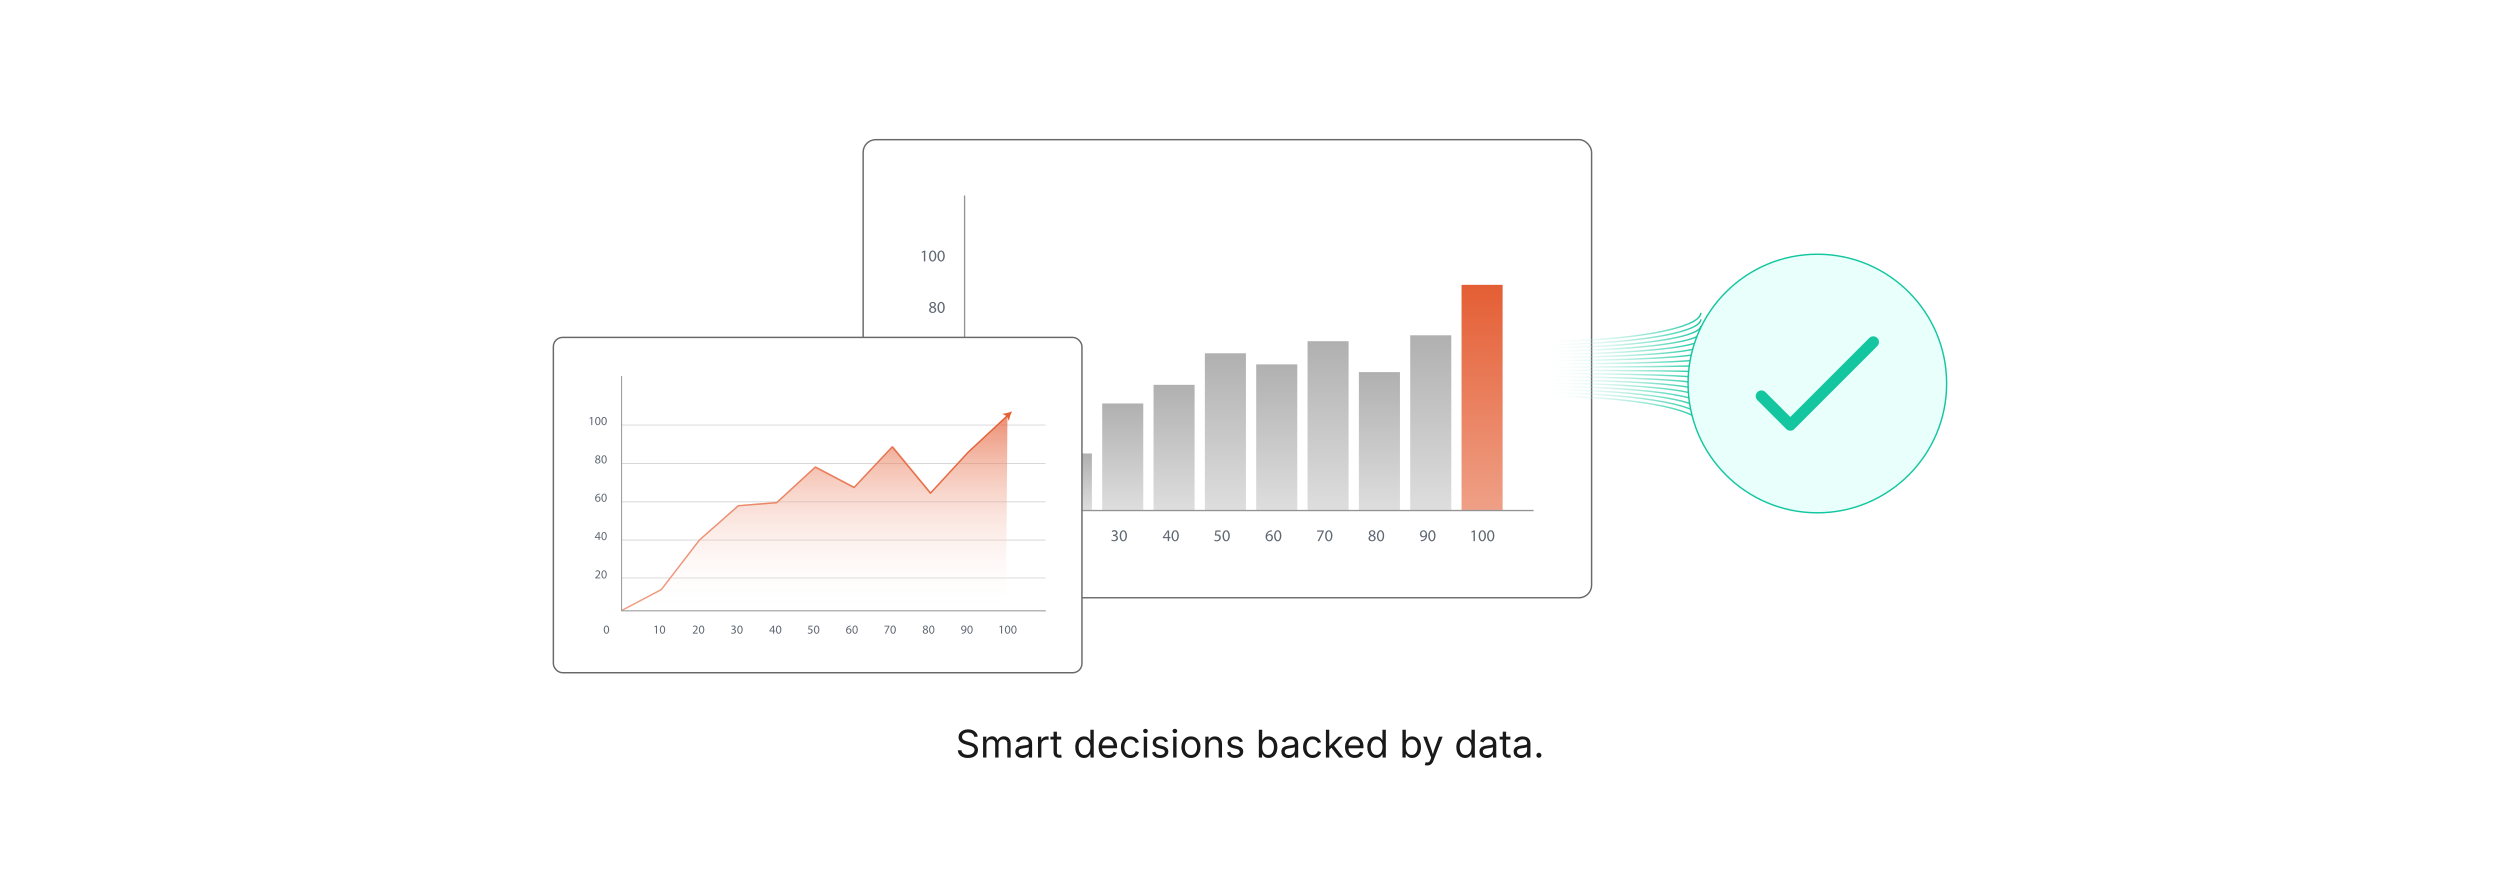 <?xml version="1.0" encoding="UTF-8"?><svg id="_02-Data-Based-Decisions" xmlns="http://www.w3.org/2000/svg" xmlns:xlink="http://www.w3.org/1999/xlink" viewBox="0 0 860 298.867"><defs><linearGradient id="linear-gradient" x1="350.896" y1="175.67" x2="350.896" y2="172.398" gradientUnits="userSpaceOnUse"><stop offset=".001" stop-color="#dedede"/><stop offset=".999" stop-color="#b0b0b0"/></linearGradient><linearGradient id="linear-gradient-2" x1="368.556" x2="368.556" y2="155.996" xlink:href="#linear-gradient"/><linearGradient id="linear-gradient-3" x1="386.216" x2="386.216" y2="138.796" xlink:href="#linear-gradient"/><linearGradient id="linear-gradient-4" x1="403.876" x2="403.876" y2="132.385" xlink:href="#linear-gradient"/><linearGradient id="linear-gradient-5" x1="421.537" x2="421.537" y2="121.532" xlink:href="#linear-gradient"/><linearGradient id="linear-gradient-6" x1="439.197" x2="439.197" y2="125.349" xlink:href="#linear-gradient"/><linearGradient id="linear-gradient-7" x1="456.857" x2="456.857" y2="117.375" xlink:href="#linear-gradient"/><linearGradient id="linear-gradient-8" x1="474.517" x2="474.517" y2="128.007" xlink:href="#linear-gradient"/><linearGradient id="linear-gradient-9" x1="492.178" x2="492.178" y2="115.342" xlink:href="#linear-gradient"/><linearGradient id="linear-gradient-10" x1="509.838" y1="175.67" x2="509.838" y2="97.986" gradientUnits="userSpaceOnUse"><stop offset="0" stop-color="#efa087"/><stop offset=".999" stop-color="#e45e34"/></linearGradient><linearGradient id="linear-gradient-11" x1="530.017" y1="112.637" x2="585.333" y2="112.637" gradientUnits="userSpaceOnUse"><stop offset="0" stop-color="#fff" stop-opacity="0"/><stop offset="1" stop-color="#14c69f"/></linearGradient><linearGradient id="linear-gradient-12" y1="114.323" y2="114.323" xlink:href="#linear-gradient-11"/><linearGradient id="linear-gradient-13" y1="116.008" y2="116.008" xlink:href="#linear-gradient-11"/><linearGradient id="linear-gradient-14" y1="117.693" y2="117.693" xlink:href="#linear-gradient-11"/><linearGradient id="linear-gradient-15" y1="119.378" y2="119.378" xlink:href="#linear-gradient-11"/><linearGradient id="linear-gradient-16" y1="121.063" y2="121.063" xlink:href="#linear-gradient-11"/><linearGradient id="linear-gradient-17" y1="122.749" y2="122.749" xlink:href="#linear-gradient-11"/><linearGradient id="linear-gradient-18" y1="124.434" y2="124.434" xlink:href="#linear-gradient-11"/><linearGradient id="linear-gradient-19" y1="126.119" y2="126.119" xlink:href="#linear-gradient-11"/><linearGradient id="linear-gradient-20" y1="127.554" y2="127.554" xlink:href="#linear-gradient-11"/><linearGradient id="linear-gradient-21" y1="129.24" y2="129.24" xlink:href="#linear-gradient-11"/><linearGradient id="linear-gradient-22" y1="130.925" y2="130.925" xlink:href="#linear-gradient-11"/><linearGradient id="linear-gradient-23" y1="132.61" y2="132.61" xlink:href="#linear-gradient-11"/><linearGradient id="linear-gradient-24" y1="134.295" y2="134.295" xlink:href="#linear-gradient-11"/><linearGradient id="linear-gradient-25" y1="135.98" y2="135.98" xlink:href="#linear-gradient-11"/><linearGradient id="linear-gradient-26" y1="137.666" y2="137.666" xlink:href="#linear-gradient-11"/><linearGradient id="linear-gradient-27" y1="139.351" y2="139.351" xlink:href="#linear-gradient-11"/><linearGradient id="linear-gradient-28" y1="141.036" y2="141.036" xlink:href="#linear-gradient-11"/><filter id="drop-shadow-2" filterUnits="userSpaceOnUse"><feOffset dx="0" dy="5.094"/><feGaussianBlur result="blur" stdDeviation="4.075"/><feFlood flood-color="#333" flood-opacity=".09"/><feComposite in2="blur" operator="in"/><feComposite in="SourceGraphic"/></filter><filter id="drop-shadow-3" filterUnits="userSpaceOnUse"><feOffset dx="0" dy="5"/><feGaussianBlur result="blur-2" stdDeviation="4"/><feFlood flood-color="#333" flood-opacity=".09"/><feComposite in2="blur-2" operator="in"/><feComposite in="SourceGraphic"/></filter><linearGradient id="linear-gradient-29" x1="280.304" y1="205.126" x2="280.304" y2="137.973" gradientUnits="userSpaceOnUse"><stop offset="0" stop-color="#fff" stop-opacity="0"/><stop offset="1" stop-color="#e45f36" stop-opacity=".7"/></linearGradient><linearGradient id="linear-gradient-30" x1="213.787" y1="171.443" x2="346.821" y2="171.443" xlink:href="#linear-gradient-10"/><linearGradient id="linear-gradient-31" x1="213.787" y1="138.166" x2="346.821" y2="138.166" xlink:href="#linear-gradient-10"/></defs><path d="M332.946,260.754c-.688,0-1.287-.111-1.794-.334-.507-.222-.904-.534-1.19-.934-.287-.4-.449-.867-.488-1.402h1.252c.034.359.156.656.366.889.209.233.478.407.806.52.327.113.677.17,1.049.17.433,0,.82-.071,1.165-.212s.617-.34.818-.597c.201-.257.302-.554.302-.893,0-.308-.087-.558-.26-.751-.174-.192-.403-.351-.69-.475-.286-.124-.601-.233-.943-.327l-1.155-.327c-.771-.218-1.369-.531-1.797-.938-.429-.406-.643-.926-.643-1.56,0-.539.146-1.011.437-1.416s.685-.718,1.182-.94c.496-.222,1.053-.333,1.669-.333.629,0,1.185.111,1.669.333.483.223.865.525,1.146.908.28.383.429.816.446,1.3h-1.194c-.056-.466-.278-.827-.667-1.082-.39-.254-.869-.382-1.438-.382-.41,0-.771.067-1.081.202-.311.135-.552.319-.723.552s-.257.5-.257.799c0,.334.104.603.312.806.208.204.453.362.738.475.284.113.542.202.773.267l.956.263c.257.068.541.163.851.282.311.12.606.279.89.478.282.199.515.452.696.758.182.306.272.681.272,1.126,0,.522-.136.993-.407,1.412-.272.419-.667.751-1.185.995-.518.244-1.145.366-1.881.366Z" fill="#191919" stroke-width="0"/><path d="M338.178,260.587v-7.176h1.124l.006,1.604h-.09c.099-.389.254-.711.466-.966s.46-.446.744-.575.581-.192.889-.192c.522,0,.945.161,1.269.481.322.321.531.742.625,1.265h-.153c.085-.36.241-.67.469-.931.227-.261.501-.462.824-.603s.675-.212,1.056-.212c.415,0,.794.09,1.137.27.342.18.615.452.818.815s.305.824.305,1.38v4.84h-1.155v-4.808c0-.518-.146-.888-.437-1.111-.291-.222-.629-.333-1.014-.333-.321,0-.599.067-.832.202s-.413.32-.539.555-.189.505-.189.809v4.686h-1.155v-4.923c0-.398-.133-.719-.397-.963-.266-.244-.602-.366-1.008-.366-.278,0-.541.065-.787.196s-.443.324-.594.581c-.149.256-.225.575-.225.956v4.519h-1.155Z" fill="#191919" stroke-width="0"/><path d="M351.703,260.754c-.454,0-.866-.086-1.236-.257s-.664-.421-.882-.751c-.219-.33-.328-.729-.328-1.2,0-.411.082-.745.244-1.001.163-.257.38-.459.651-.606.271-.148.572-.258.902-.331.329-.073.661-.131.995-.173.428-.056.776-.099,1.046-.128.27-.03.47-.082.601-.154.13-.073.195-.197.195-.372v-.039c0-.3-.056-.553-.167-.761s-.278-.367-.501-.478c-.222-.111-.5-.167-.834-.167-.343,0-.636.054-.88.16-.243.107-.441.241-.594.401-.151.161-.266.324-.343.491l-1.11-.366c.184-.436.432-.777.744-1.023s.657-.42,1.033-.523c.377-.103.749-.154,1.117-.154.239,0,.513.029.818.086.306.058.602.172.886.344.285.171.521.424.706.76.187.336.279.784.279,1.345v4.731h-1.136v-.976h-.077c-.081.167-.212.339-.392.517s-.413.326-.7.446c-.286.12-.633.18-1.039.18ZM351.901,259.734c.429,0,.79-.083,1.085-.25.296-.167.521-.384.674-.651.154-.268.231-.547.231-.838v-.995c-.047.056-.149.106-.308.151-.159.045-.34.085-.543.119s-.4.063-.591.086-.341.042-.452.055c-.278.034-.538.093-.78.176-.241.083-.436.206-.58.366-.146.16-.219.377-.219.651,0,.248.064.456.192.623.129.167.304.293.526.379.223.085.478.128.764.128Z" fill="#191919" stroke-width="0"/><path d="M357.075,260.587v-7.176h1.116v1.104h.077c.133-.364.369-.656.71-.876.34-.221.724-.331,1.152-.331.085,0,.187.002.305.007.117.004.211.008.279.013v1.162c-.034-.008-.12-.021-.257-.039-.138-.017-.282-.025-.437-.025-.343,0-.649.072-.921.215-.272.144-.485.34-.639.591-.154.25-.231.538-.231.863v4.493h-1.155Z" fill="#191919" stroke-width="0"/><path d="M365.054,253.411v.988h-3.71v-.988h3.71ZM362.422,251.703h1.156v7.022c0,.321.064.555.195.703.131.148.348.222.651.222.073,0,.166-.009.279-.026s.218-.034.312-.051l.237.976c-.12.043-.256.075-.407.096-.152.021-.303.032-.453.032-.62,0-1.104-.164-1.45-.491-.347-.327-.521-.784-.521-1.37v-7.112Z" fill="#191919" stroke-width="0"/><path d="M372.917,260.742c-.595,0-1.121-.152-1.579-.456s-.815-.734-1.072-1.29-.385-1.215-.385-1.977c0-.757.129-1.413.389-1.967.259-.554.617-.981,1.074-1.281.458-.299.984-.449,1.579-.449.467,0,.837.077,1.111.231.273.154.484.329.632.523.147.195.26.356.337.485h.09v-3.537h1.155v9.564h-1.116v-1.11h-.129c-.077.133-.191.298-.344.498-.151.199-.365.376-.642.533-.276.156-.643.234-1.101.234ZM373.09,259.708c.437,0,.805-.114,1.104-.343s.526-.547.681-.953c.153-.407.23-.875.23-1.406,0-.531-.076-.994-.228-1.39-.152-.396-.378-.705-.678-.927-.299-.223-.669-.334-1.11-.334-.453,0-.831.118-1.133.353s-.527.553-.677.953c-.15.4-.225.849-.225,1.345,0,.5.075.955.228,1.364s.38.734.684.976.679.363,1.123.363Z" fill="#191919" stroke-width="0"/><path d="M381.294,260.742c-.693,0-1.292-.154-1.795-.462s-.89-.738-1.161-1.29c-.272-.552-.408-1.196-.408-1.932,0-.736.133-1.384.398-1.945.266-.561.641-1,1.126-1.316.486-.317,1.054-.475,1.705-.475.381,0,.756.063,1.126.189.37.126.706.33,1.008.609.302.281.542.649.723,1.107.18.458.27,1.019.27,1.682v.481h-5.572v-.976h4.949l-.539.359c0-.471-.074-.889-.222-1.255-.147-.366-.367-.652-.658-.86s-.652-.312-1.084-.312c-.433,0-.803.106-1.111.318-.308.212-.543.488-.706.828-.162.34-.243.705-.243,1.094v.648c0,.531.092.981.275,1.351.185.37.442.65.773.841.332.19.716.286,1.152.286.282,0,.539-.041.771-.122.231-.081.43-.204.597-.369.167-.165.296-.369.386-.613l1.116.308c-.111.359-.3.676-.564.95-.266.274-.594.488-.985.642-.392.154-.834.231-1.325.231Z" fill="#191919" stroke-width="0"/><path d="M388.861,260.742c-.65,0-1.221-.154-1.71-.462-.49-.308-.872-.74-1.146-1.296-.274-.557-.411-1.203-.411-1.939,0-.749.137-1.402.411-1.961.273-.558.655-.992,1.146-1.3.489-.308,1.06-.462,1.71-.462.347,0,.675.045.982.135.309.09.59.219.844.388.255.169.475.376.658.623.185.246.325.525.424.838l-1.11.314c-.052-.184-.131-.353-.237-.507-.107-.154-.236-.288-.389-.401s-.326-.201-.523-.263c-.196-.062-.413-.093-.648-.093-.479,0-.872.125-1.181.375-.308.25-.537.579-.687.985-.15.407-.225.85-.225,1.329,0,.471.074.909.225,1.313.149.404.379.73.687.979.309.248.702.372,1.181.372.24,0,.46-.032.661-.096.201-.064.38-.155.536-.273s.288-.258.396-.42c.106-.163.186-.34.237-.533l1.104.314c-.094.321-.234.606-.42.857-.187.25-.408.464-.664.642-.257.177-.542.312-.854.404s-.644.138-.995.138Z" fill="#191919" stroke-width="0"/><path d="M394.035,252.236c-.219,0-.406-.075-.565-.225-.158-.15-.237-.33-.237-.539,0-.214.079-.395.237-.542.159-.147.347-.222.565-.222.223,0,.413.074.571.222s.237.329.237.542c0,.209-.079.389-.237.539s-.349.225-.571.225ZM393.451,260.587v-7.176h1.155v7.176h-1.155Z" fill="#191919" stroke-width="0"/><path d="M399.074,260.742c-.492,0-.93-.072-1.312-.215-.383-.143-.699-.356-.947-.639-.248-.282-.415-.629-.5-1.04l1.098-.263c.103.394.296.683.58.867.285.184.642.276,1.069.276.501,0,.899-.107,1.197-.321.297-.214.446-.469.446-.764,0-.248-.087-.455-.261-.62-.173-.165-.438-.288-.792-.369l-1.194-.282c-.65-.154-1.134-.393-1.45-.716-.317-.323-.476-.737-.476-1.242,0-.411.115-.773.347-1.088s.547-.561.947-.738c.399-.177.854-.266,1.363-.266.492,0,.911.074,1.255.221.345.148.625.351.841.61.217.259.378.558.485.896l-1.047.27c-.099-.257-.262-.49-.491-.7-.229-.209-.574-.314-1.036-.314-.428,0-.784.099-1.069.295-.284.197-.427.445-.427.745,0,.265.097.478.289.639.192.16.499.29.918.388l1.085.257c.65.154,1.132.393,1.444.716s.469.73.469,1.223c0,.419-.119.793-.356,1.12s-.569.585-.995.773c-.426.188-.919.283-1.479.283Z" fill="#191919" stroke-width="0"/><path d="M404.157,252.236c-.218,0-.406-.075-.564-.225s-.237-.33-.237-.539c0-.214.079-.395.237-.542s.347-.222.564-.222c.223,0,.413.074.571.222s.238.329.238.542c0,.209-.08.389-.238.539s-.349.225-.571.225ZM403.573,260.587v-7.176h1.155v7.176h-1.155Z" fill="#191919" stroke-width="0"/><path d="M409.678,260.742c-.65,0-1.221-.154-1.71-.462-.49-.308-.872-.74-1.146-1.296-.274-.557-.411-1.203-.411-1.939,0-.749.137-1.402.411-1.961.273-.558.655-.992,1.146-1.3.489-.308,1.06-.462,1.71-.462.655,0,1.229.154,1.721.462s.875.742,1.149,1.3c.273.559.41,1.212.41,1.961,0,.736-.137,1.382-.41,1.939-.274.556-.657.988-1.149,1.296s-1.065.462-1.721.462ZM409.678,259.708c.484,0,.882-.124,1.194-.372.312-.249.544-.575.693-.979s.225-.842.225-1.313c0-.475-.075-.917-.225-1.325s-.381-.738-.693-.989c-.312-.25-.71-.375-1.194-.375-.479,0-.872.125-1.181.375-.308.25-.537.579-.687.985-.15.407-.225.85-.225,1.329,0,.471.074.909.225,1.313.149.404.379.73.687.979.309.248.702.372,1.181.372Z" fill="#191919" stroke-width="0"/><path d="M415.795,256.286v4.301h-1.155v-7.176h1.11l.007,1.739h-.16c.218-.663.529-1.134.934-1.412.404-.278.878-.417,1.422-.417.483,0,.907.1,1.271.298.364.199.647.499.851.899.203.4.306.904.306,1.511v4.558h-1.156v-4.461c0-.552-.145-.984-.433-1.297-.289-.312-.684-.469-1.185-.469-.343,0-.65.075-.925.225-.273.149-.489.368-.647.654-.159.287-.238.636-.238,1.046Z" fill="#191919" stroke-width="0"/><path d="M424.847,260.742c-.492,0-.931-.072-1.313-.215-.383-.143-.698-.356-.946-.639-.248-.282-.415-.629-.501-1.04l1.098-.263c.103.394.296.683.581.867.284.184.641.276,1.068.276.501,0,.9-.107,1.197-.321.298-.214.446-.469.446-.764,0-.248-.087-.455-.26-.62-.174-.165-.438-.288-.793-.369l-1.193-.282c-.651-.154-1.135-.393-1.451-.716s-.475-.737-.475-1.242c0-.411.115-.773.347-1.088.23-.314.546-.561.946-.738.4-.177.854-.266,1.364-.266.492,0,.91.074,1.255.221.345.148.625.351.841.61.216.259.378.558.484.896l-1.046.27c-.099-.257-.263-.49-.491-.7-.229-.209-.574-.314-1.037-.314-.428,0-.784.099-1.068.295s-.427.445-.427.745c0,.265.096.478.289.639.192.16.498.29.918.388l1.084.257c.65.154,1.132.393,1.444.716s.469.73.469,1.223c0,.419-.118.793-.356,1.12-.237.327-.568.585-.994.773-.426.188-.919.283-1.479.283Z" fill="#191919" stroke-width="0"/><path d="M436.375,260.742c-.454,0-.819-.079-1.098-.234-.278-.156-.492-.334-.642-.533-.15-.199-.266-.365-.347-.498h-.129v1.11h-1.116v-9.564h1.155v3.537h.09c.081-.128.194-.29.34-.485.146-.194.355-.369.629-.523.274-.154.645-.231,1.11-.231.6,0,1.127.15,1.583.449.455.3.812.727,1.071,1.281s.389,1.21.389,1.967c0,.762-.129,1.421-.385,1.977-.257.556-.613.986-1.069,1.29s-.983.456-1.582.456ZM436.201,259.708c.45,0,.825-.121,1.127-.363s.528-.567.681-.976c.151-.409.228-.863.228-1.364,0-.497-.075-.945-.225-1.345-.149-.4-.376-.718-.677-.953-.302-.235-.68-.353-1.134-.353-.44,0-.811.111-1.11.334-.299.223-.525.532-.677.927-.152.396-.228.859-.228,1.39,0,.53.076.999.23,1.406.154.406.382.724.684.953s.669.343,1.101.343Z" fill="#191919" stroke-width="0"/><path d="M443.23,260.754c-.454,0-.865-.086-1.235-.257-.371-.171-.665-.421-.883-.751-.219-.33-.327-.729-.327-1.2,0-.411.081-.745.243-1.001.163-.257.38-.459.651-.606.272-.148.573-.258.902-.331s.661-.131.995-.173c.428-.056.776-.099,1.046-.128.27-.03.47-.082.601-.154.13-.073.195-.197.195-.372v-.039c0-.3-.056-.553-.167-.761s-.278-.367-.5-.478c-.223-.111-.501-.167-.835-.167-.342,0-.636.054-.879.16-.244.107-.442.241-.594.401-.152.161-.267.324-.344.491l-1.11-.366c.184-.436.432-.777.744-1.023s.657-.42,1.034-.523c.376-.103.748-.154,1.116-.154.24,0,.513.029.818.086.307.058.602.172.886.344.285.171.521.424.706.76.187.336.279.784.279,1.345v4.731h-1.136v-.976h-.077c-.081.167-.212.339-.392.517s-.413.326-.699.446c-.287.12-.634.18-1.04.18ZM443.43,259.734c.428,0,.789-.083,1.084-.25.296-.167.521-.384.675-.651.153-.268.23-.547.23-.838v-.995c-.047.056-.149.106-.308.151s-.34.085-.543.119-.399.063-.59.086-.342.042-.453.055c-.278.034-.538.093-.779.176-.242.083-.436.206-.581.366-.146.16-.219.377-.219.651,0,.248.064.456.192.623.129.167.305.293.526.379.223.085.478.128.765.128Z" fill="#191919" stroke-width="0"/><path d="M451.523,260.742c-.65,0-1.221-.154-1.71-.462-.49-.308-.872-.74-1.146-1.296-.273-.557-.41-1.203-.41-1.939,0-.749.137-1.402.41-1.961.274-.558.656-.992,1.146-1.3.489-.308,1.06-.462,1.71-.462.347,0,.674.045.982.135.308.09.589.219.844.388s.475.376.658.623.325.525.424.838l-1.11.314c-.052-.184-.131-.353-.238-.507-.106-.154-.236-.288-.388-.401-.152-.113-.326-.201-.523-.263s-.413-.093-.648-.093c-.479,0-.873.125-1.181.375-.309.25-.537.579-.688.985-.149.407-.225.85-.225,1.329,0,.471.075.909.225,1.313.15.404.379.73.688.979.308.248.701.372,1.181.372.24,0,.46-.032.661-.096.201-.064.38-.155.536-.273s.288-.258.395-.42c.107-.163.187-.34.238-.533l1.104.314c-.094.321-.234.606-.42.857-.187.25-.408.464-.665.642-.257.177-.541.312-.854.404s-.645.138-.995.138Z" fill="#191919" stroke-width="0"/><path d="M456.113,260.587v-9.564h1.155v9.564h-1.155ZM457.197,258.007v-1.431h.212l3.068-3.165h1.432l-3.318,3.408h-.129l-1.265,1.188ZM460.651,260.587l-2.748-3.511.822-.815,3.408,4.326h-1.482Z" fill="#191919" stroke-width="0"/><path d="M466.05,260.742c-.693,0-1.291-.154-1.794-.462s-.891-.738-1.162-1.29c-.271-.552-.407-1.196-.407-1.932,0-.736.132-1.384.397-1.945.266-.561.641-1,1.127-1.316.485-.317,1.054-.475,1.704-.475.381,0,.756.063,1.126.189.37.126.706.33,1.008.609.302.281.543.649.723,1.107s.27,1.019.27,1.682v.481h-5.572v-.976h4.949l-.539.359c0-.471-.073-.889-.222-1.255-.147-.366-.366-.652-.657-.86s-.653-.312-1.085-.312c-.433,0-.803.106-1.11.318-.309.212-.544.488-.706.828-.163.34-.244.705-.244,1.094v.648c0,.531.092.981.276,1.351.184.37.441.65.773.841.331.19.715.286,1.151.286.283,0,.54-.041.771-.122.231-.081.431-.204.597-.369.167-.165.296-.369.386-.613l1.117.308c-.111.359-.3.676-.565.95s-.594.488-.985.642c-.392.154-.833.231-1.325.231Z" fill="#191919" stroke-width="0"/><path d="M473.387,260.742c-.596,0-1.122-.152-1.579-.456-.458-.304-.815-.734-1.072-1.29s-.385-1.215-.385-1.977c0-.757.129-1.413.388-1.967s.617-.981,1.075-1.281c.458-.299.984-.449,1.579-.449.467,0,.837.077,1.11.231.274.154.485.329.633.523.147.195.26.356.337.485h.09v-3.537h1.155v9.564h-1.117v-1.11h-.128c-.077.133-.191.298-.344.498-.151.199-.365.376-.642.533-.276.156-.644.234-1.101.234ZM473.56,259.708c.437,0,.805-.114,1.104-.343.299-.229.526-.547.68-.953.154-.407.231-.875.231-1.406,0-.531-.076-.994-.228-1.39-.152-.396-.378-.705-.678-.927s-.67-.334-1.11-.334c-.453,0-.831.118-1.133.353s-.527.553-.678.953c-.149.4-.225.849-.225,1.345,0,.5.076.955.229,1.364.151.409.38.734.684.976s.678.363,1.123.363Z" fill="#191919" stroke-width="0"/><path d="M485.774,260.742c-.454,0-.819-.079-1.098-.234-.278-.156-.492-.334-.642-.533-.15-.199-.266-.365-.347-.498h-.129v1.11h-1.116v-9.564h1.155v3.537h.09c.081-.128.194-.29.34-.485.146-.194.355-.369.629-.523.274-.154.645-.231,1.11-.231.6,0,1.127.15,1.583.449.455.3.812.727,1.071,1.281s.389,1.21.389,1.967c0,.762-.129,1.421-.385,1.977-.257.556-.613.986-1.069,1.29s-.983.456-1.582.456ZM485.601,259.708c.45,0,.825-.121,1.127-.363s.528-.567.681-.976c.151-.409.228-.863.228-1.364,0-.497-.075-.945-.225-1.345-.149-.4-.376-.718-.677-.953-.302-.235-.68-.353-1.134-.353-.44,0-.811.111-1.11.334-.299.223-.525.532-.677.927-.152.396-.228.859-.228,1.39,0,.53.076.999.23,1.406.154.406.382.724.684.953s.669.343,1.101.343Z" fill="#191919" stroke-width="0"/><path d="M490.12,263.187l.296-1.001.121.032c.235.06.45.076.643.048s.365-.123.52-.286.289-.416.404-.758l.206-.597-2.741-7.215h1.265l1.527,4.256c.163.445.3.886.411,1.322s.229.86.353,1.271h-.423c.124-.411.242-.835.355-1.274.113-.438.25-.878.408-1.319l1.54-4.256h1.259l-3.152,8.248c-.146.381-.319.694-.522.94-.204.246-.44.428-.71.546s-.573.176-.911.176c-.205,0-.383-.015-.533-.045-.149-.03-.254-.06-.314-.09Z" fill="#191919" stroke-width="0"/><path d="M504.011,260.742c-.596,0-1.122-.152-1.579-.456-.458-.304-.815-.734-1.072-1.29s-.385-1.215-.385-1.977c0-.757.129-1.413.388-1.967s.617-.981,1.075-1.281c.458-.299.984-.449,1.579-.449.467,0,.837.077,1.11.231.274.154.485.329.633.523.147.195.26.356.337.485h.09v-3.537h1.155v9.564h-1.117v-1.11h-.128c-.077.133-.191.298-.344.498-.151.199-.365.376-.642.533-.276.156-.644.234-1.101.234ZM504.184,259.708c.437,0,.805-.114,1.104-.343.299-.229.526-.547.68-.953.154-.407.231-.875.231-1.406,0-.531-.076-.994-.228-1.39-.152-.396-.378-.705-.678-.927s-.67-.334-1.11-.334c-.453,0-.831.118-1.133.353s-.527.553-.678.953c-.149.4-.225.849-.225,1.345,0,.5.076.955.229,1.364.151.409.38.734.684.976s.678.363,1.123.363Z" fill="#191919" stroke-width="0"/><path d="M511.38,260.754c-.454,0-.865-.086-1.235-.257-.371-.171-.665-.421-.883-.751-.219-.33-.327-.729-.327-1.2,0-.411.081-.745.243-1.001.163-.257.38-.459.651-.606.272-.148.573-.258.902-.331s.661-.131.995-.173c.428-.056.776-.099,1.046-.128.27-.03.47-.082.601-.154.13-.073.195-.197.195-.372v-.039c0-.3-.056-.553-.167-.761s-.278-.367-.5-.478c-.223-.111-.501-.167-.835-.167-.342,0-.636.054-.879.16-.244.107-.442.241-.594.401-.152.161-.267.324-.344.491l-1.11-.366c.184-.436.432-.777.744-1.023s.657-.42,1.034-.523c.376-.103.748-.154,1.116-.154.24,0,.513.029.818.086.307.058.602.172.886.344.285.171.521.424.706.76.187.336.279.784.279,1.345v4.731h-1.136v-.976h-.077c-.081.167-.212.339-.392.517s-.413.326-.699.446c-.287.12-.634.18-1.04.18ZM511.579,259.734c.428,0,.789-.083,1.084-.25.296-.167.521-.384.675-.651.153-.268.23-.547.23-.838v-.995c-.047.056-.149.106-.308.151s-.34.085-.543.119-.399.063-.59.086-.342.042-.453.055c-.278.034-.538.093-.779.176-.242.083-.436.206-.581.366-.146.16-.219.377-.219.651,0,.248.064.456.192.623.129.167.305.293.526.379.223.085.478.128.765.128Z" fill="#191919" stroke-width="0"/><path d="M519.577,253.411v.988h-3.711v-.988h3.711ZM516.945,251.703h1.155v7.022c0,.321.065.555.195.703.131.148.348.222.651.222.073,0,.166-.009.279-.026s.218-.034.312-.051l.237.976c-.119.043-.255.075-.407.096s-.303.032-.452.032c-.621,0-1.104-.164-1.451-.491-.347-.327-.52-.784-.52-1.37v-7.112Z" fill="#191919" stroke-width="0"/><path d="M523.126,260.754c-.454,0-.865-.086-1.235-.257-.371-.171-.665-.421-.883-.751-.219-.33-.327-.729-.327-1.2,0-.411.081-.745.243-1.001.163-.257.38-.459.651-.606.272-.148.573-.258.902-.331s.661-.131.995-.173c.428-.056.776-.099,1.046-.128.27-.03.47-.082.601-.154.13-.073.195-.197.195-.372v-.039c0-.3-.056-.553-.167-.761s-.278-.367-.5-.478c-.223-.111-.501-.167-.835-.167-.342,0-.636.054-.879.16-.244.107-.442.241-.594.401-.152.161-.267.324-.344.491l-1.11-.366c.184-.436.432-.777.744-1.023s.657-.42,1.034-.523c.376-.103.748-.154,1.116-.154.24,0,.513.029.818.086.307.058.602.172.886.344.285.171.521.424.706.76.187.336.279.784.279,1.345v4.731h-1.136v-.976h-.077c-.081.167-.212.339-.392.517s-.413.326-.699.446c-.287.12-.634.18-1.04.18ZM523.325,259.734c.428,0,.789-.083,1.084-.25.296-.167.521-.384.675-.651.153-.268.23-.547.23-.838v-.995c-.047.056-.149.106-.308.151s-.34.085-.543.119-.399.063-.59.086-.342.042-.453.055c-.278.034-.538.093-.779.176-.242.083-.436.206-.581.366-.146.16-.219.377-.219.651,0,.248.064.456.192.623.129.167.305.293.526.379.223.085.478.128.765.128Z" fill="#191919" stroke-width="0"/><path d="M529.378,260.671c-.239,0-.444-.084-.613-.253s-.253-.374-.253-.613.084-.444.253-.613.374-.254.613-.254.444.085.613.254.253.373.253.613-.084.444-.253.613-.374.253-.613.253Z" fill="#191919" stroke-width="0"/><rect x="296.923" y="48.044" width="250.587" height="157.586" rx="4.343" ry="4.343" fill="#fff" stroke-width="0"/><rect x="296.923" y="48.044" width="250.587" height="157.586" rx="4.343" ry="4.343" fill="none" stroke="#686868" stroke-miterlimit="10" stroke-width=".5"/><path d="M319.638,160.675v-.305c.567-.551,1.752-1.536,1.76-2.303,0-.829-.902-.917-1.511-.408l-.159-.351c.805-.679,2.167-.449,2.167.697,0,.851-.923,1.656-1.561,2.246v.011h1.652v.413h-2.348ZM324.986,158.797c0,2.596-2.471,2.631-2.495.051,0-2.513,2.495-2.628,2.495-.051ZM323.736,160.353c1.023,0,1.029-3.032.006-3.032-1.009,0-1.028,3.032-.006,3.032Z" fill="#5f6772" stroke-width="0"/><path d="M321.177,142.985v-1.001h-1.708v-.328l1.641-2.348h.538v2.286h.515v.39h-.515v1.001h-.47ZM321.177,141.593c0-.489-.008-1.359.017-1.805h-.017c-.327.624-.749,1.16-1.205,1.794v.011h1.205ZM324.986,141.107c0,2.596-2.471,2.631-2.495.051,0-2.513,2.495-2.628,2.495-.051ZM323.736,142.662c1.023,0,1.029-3.032.006-3.032-1.009,0-1.028,3.032-.006,3.032Z" fill="#5f6772" stroke-width="0"/><path d="M321.738,121.968c-.831-.045-1.533.48-1.652,1.329h.017c.58-.767,1.997-.517,1.997.764,0,.673-.458,1.296-1.222,1.296-1.908,0-1.844-3.797.86-3.797v.408ZM320.838,123.246c-1.106,0-.924,1.725.04,1.725.907,0,1.026-1.725-.04-1.725ZM324.986,123.416c0,2.596-2.471,2.631-2.495.051,0-2.513,2.495-2.628,2.495-.051ZM322.989,123.473c0,1.995,1.5,2.063,1.5-.035,0-2.055-1.5-2.004-1.5.035Z" fill="#5f6772" stroke-width="0"/><path d="M320.323,105.686l-.006-.017c-.408-.192-.583-.509-.583-.826,0-1.274,2.206-1.31,2.206-.073,0,.311-.153.645-.605.86v.017c1.237.489.843,2.02-.509,2.02-1.392,0-1.68-1.479-.504-1.98ZM320.765,105.845c-.976.282-.816,1.46.073,1.46.864,0,1.149-1.113-.073-1.46ZM320.906,105.488c.85-.289.663-1.267-.062-1.267-.74,0-1.012.98.062,1.267ZM324.986,105.726c0,2.596-2.471,2.631-2.495.051,0-2.513,2.495-2.628,2.495-.051ZM322.989,105.782c0,1.995,1.5,2.063,1.5-.035,0-2.055-1.5-2.004-1.5.035Z" fill="#5f6772" stroke-width="0"/><path d="M317.815,86.7h-.011l-.639.345-.096-.379.803-.43h.424v3.678h-.481v-3.213ZM320.803,89.976c-1.626,0-1.679-3.802.062-3.802,1.664,0,1.667,3.802-.062,3.802ZM320.832,89.591c1.023,0,1.029-3.032.006-3.032-1.009,0-1.028,3.032-.006,3.032ZM323.708,89.976c-1.626,0-1.679-3.802.062-3.802,1.664,0,1.667,3.802-.062,3.802ZM323.736,89.591c1.023,0,1.029-3.032.006-3.032-1.009,0-1.028,3.032-.006,3.032Z" fill="#5f6772" stroke-width="0"/><path d="M324.787,186.212c-1.627,0-1.678-3.802.062-3.802,1.664,0,1.667,3.802-.062,3.802ZM324.816,185.828c1.023,0,1.029-3.034.006-3.034-1.009,0-1.028,3.034-.006,3.034Z" fill="#5f6772" stroke-width="0"/><path d="M347.669,182.936h-.011l-.639.344-.097-.379.804-.43h.424v3.678h-.481v-3.213ZM351.937,184.271c0,2.594-2.471,2.634-2.495.051,0-2.519,2.495-2.626,2.495-.051ZM350.687,185.828c1.023,0,1.029-3.034.006-3.034-1.009,0-1.028,3.034-.006,3.034Z" fill="#5f6772" stroke-width="0"/><path d="M364.613,186.15v-.305c.567-.55,1.752-1.536,1.76-2.303,0-.828-.898-.918-1.511-.408l-.159-.351c.808-.679,2.167-.448,2.167.697,0,.852-.925,1.657-1.562,2.246v.011h1.652v.413h-2.348ZM368.682,186.212c-1.627,0-1.678-3.802.062-3.802,1.664,0,1.667,3.802-.062,3.802ZM368.711,185.828c1.023,0,1.029-3.034.006-3.034-1.009,0-1.028,3.034-.006,3.034Z" fill="#5f6772" stroke-width="0"/><path d="M382.439,185.579c1.528.969,2.607-1.218.419-1.218v-.373c1.92,0,1.018-1.865-.283-.933l-.13-.362c1.537-1.139,2.87.902,1.335,1.459v.011c1.213.244,1.123,2.048-.52,2.048-.413,0-.775-.13-.956-.249l.135-.384ZM386.389,186.212c-1.626,0-1.678-3.802.062-3.802,1.664,0,1.667,3.802-.062,3.802ZM386.418,185.828c1.023,0,1.029-3.034.006-3.034-1.009,0-1.028,3.034-.006,3.034Z" fill="#5f6772" stroke-width="0"/><path d="M401.702,186.15v-1.002h-1.708v-.328l1.641-2.348h.538v2.286h.515v.39h-.515v1.002h-.47ZM401.702,184.758c0-.489-.008-1.359.017-1.805h-.017c-.323.618-.752,1.164-1.205,1.794v.011h1.205ZM404.233,186.212c-1.626,0-1.678-3.802.062-3.802,1.664,0,1.667,3.802-.062,3.802ZM404.261,185.828c1.023,0,1.029-3.034.006-3.034-1.009,0-1.028,3.034-.006,3.034Z" fill="#5f6772" stroke-width="0"/><path d="M419.896,182.891h-1.403l-.142.945c.841-.123,1.618.27,1.618,1.119,0,1.153-1.401,1.601-2.286,1.03l.124-.379c1.664.994,2.685-1.687.091-1.37l.238-1.765h1.759v.419ZM421.77,186.212c-1.626,0-1.678-3.802.062-3.802,1.664,0,1.667,3.802-.062,3.802ZM421.799,185.828c1.023,0,1.029-3.034.006-3.034-1.009,0-1.028,3.034-.006,3.034Z" fill="#5f6772" stroke-width="0"/><path d="M437.536,182.823c-.828-.045-1.533.477-1.652,1.329h.017c.58-.767,1.997-.516,1.997.764,0,.673-.458,1.295-1.222,1.295-1.91,0-1.834-3.797.86-3.797v.408ZM437.395,184.944c0-1.015-1.118-1.084-1.471-.39-.226.37.058,1.273.752,1.273.431,0,.719-.356.719-.883ZM440.785,184.271c0,2.594-2.471,2.634-2.495.051,0-2.519,2.495-2.626,2.495-.051ZM439.535,185.828c1.023,0,1.029-3.034.006-3.034-1.009,0-1.028,3.034-.006,3.034Z" fill="#5f6772" stroke-width="0"/><path d="M455.385,182.472v.329l-1.601,3.349h-.515l1.596-3.253v-.011h-1.799v-.413h2.32ZM457.066,186.212c-1.627,0-1.678-3.802.062-3.802,1.664,0,1.667,3.802-.062,3.802ZM457.095,185.828c1.023,0,1.029-3.034.006-3.034-1.009,0-1.028,3.034-.006,3.034Z" fill="#5f6772" stroke-width="0"/><path d="M471.485,184.231l-.006-.017c-1.006-.474-.637-1.805.554-1.805,1.194,0,1.448,1.3.464,1.765v.018c1.236.489.843,2.019-.509,2.019-1.396,0-1.673-1.484-.504-1.98ZM472.736,185.193c0-.91-1.471-1.055-1.471-.046-.042.913,1.471.944,1.471.046ZM472.068,184.034c.85-.289.663-1.267-.062-1.267-.74,0-1.012.98.062,1.267ZM476.149,184.271c0,2.594-2.471,2.634-2.495.051,0-2.519,2.495-2.626,2.495-.051ZM474.899,185.828c1.023,0,1.029-3.034.006-3.034-1.009,0-1.028,3.034-.006,3.034Z" fill="#5f6772" stroke-width="0"/><path d="M488.757,185.799c.81.083,1.511-.41,1.658-1.352h-.017c-.203.249-.497.395-.865.395-1.542,0-1.399-2.432.169-2.432,1.811,0,1.74,3.921-.945,3.797v-.408ZM489.645,184.464c1.195,0,.87-1.675.017-1.675-.908,0-1.02,1.675-.017,1.675ZM493.816,184.271c0,2.594-2.471,2.634-2.494.051,0-2.519,2.494-2.626,2.494-.051ZM492.566,185.828c1.023,0,1.029-3.034.006-3.034-1.009,0-1.028,3.034-.006,3.034Z" fill="#5f6772" stroke-width="0"/><path d="M506.884,182.936h-.011l-.639.344-.097-.379.804-.43h.424v3.678h-.481v-3.213ZM509.872,186.212c-1.627,0-1.678-3.802.062-3.802,1.664,0,1.667,3.802-.062,3.802ZM509.901,185.828c1.023,0,1.029-3.034.006-3.034-1.009,0-1.028,3.034-.006,3.034ZM514.055,184.271c0,2.594-2.471,2.634-2.495.051,0-2.519,2.495-2.626,2.495-.051ZM512.805,185.828c1.023,0,1.029-3.034.006-3.034-1.009,0-1.028,3.034-.006,3.034Z" fill="#5f6772" stroke-width="0"/><rect x="343.831" y="172.398" width="14.128" height="3.272" fill="url(#linear-gradient)" stroke-width="0"/><rect x="361.492" y="155.996" width="14.128" height="19.674" fill="url(#linear-gradient-2)" stroke-width="0"/><rect x="379.152" y="138.796" width="14.128" height="36.874" fill="url(#linear-gradient-3)" stroke-width="0"/><rect x="396.812" y="132.385" width="14.128" height="43.284" fill="url(#linear-gradient-4)" stroke-width="0"/><rect x="414.472" y="121.532" width="14.128" height="54.138" fill="url(#linear-gradient-5)" stroke-width="0"/><rect x="432.133" y="125.349" width="14.128" height="50.321" fill="url(#linear-gradient-6)" stroke-width="0"/><rect x="449.793" y="117.375" width="14.128" height="58.295" fill="url(#linear-gradient-7)" stroke-width="0"/><rect x="467.453" y="128.007" width="14.128" height="47.662" fill="url(#linear-gradient-8)" stroke-width="0"/><rect x="485.114" y="115.342" width="14.128" height="60.327" fill="url(#linear-gradient-9)" stroke-width="0"/><rect x="502.774" y="97.986" width="14.128" height="77.683" fill="url(#linear-gradient-10)" stroke-width="0"/><polyline points="331.816 67.435 331.816 175.629 527.365 175.629" fill="none" stroke="#939393" stroke-linecap="round" stroke-linejoin="round" stroke-width=".459"/><path d="M585.083,107.598c0,5.433-24.629,9.829-55.066,9.829" fill="none" stroke="url(#linear-gradient-11)" stroke-miterlimit="10" stroke-width=".5"/><path d="M585.083,109.861c0,4.794-24.629,8.673-55.066,8.673" fill="none" stroke="url(#linear-gradient-12)" stroke-miterlimit="10" stroke-width=".5"/><path d="M585.083,112.125c0,4.155-24.629,7.516-55.066,7.516" fill="none" stroke="url(#linear-gradient-13)" stroke-miterlimit="10" stroke-width=".5"/><path d="M585.083,114.388c0,3.515-24.629,6.36-55.066,6.36" fill="none" stroke="url(#linear-gradient-14)" stroke-miterlimit="10" stroke-width=".5"/><path d="M585.083,116.651c0,2.876-24.629,5.204-55.066,5.204" fill="none" stroke="url(#linear-gradient-15)" stroke-miterlimit="10" stroke-width=".5"/><path d="M585.083,118.915c0,2.237-24.629,4.047-55.066,4.047" fill="none" stroke="url(#linear-gradient-16)" stroke-miterlimit="10" stroke-width=".5"/><path d="M585.083,121.178c0,1.598-24.629,2.891-55.066,2.891" fill="none" stroke="url(#linear-gradient-17)" stroke-miterlimit="10" stroke-width=".5"/><path d="M585.083,123.442c0,.959-24.629,1.735-55.066,1.735" fill="none" stroke="url(#linear-gradient-18)" stroke-miterlimit="10" stroke-width=".5"/><path d="M585.083,125.705c0,.32-24.629.578-55.066.578" fill="none" stroke="url(#linear-gradient-19)" stroke-miterlimit="10" stroke-width=".5"/><path d="M585.083,127.968c0-.32-24.629-.578-55.066-.578" fill="none" stroke="url(#linear-gradient-20)" stroke-miterlimit="10" stroke-width=".5"/><path d="M585.083,130.232c0-.959-24.629-1.735-55.066-1.735" fill="none" stroke="url(#linear-gradient-21)" stroke-miterlimit="10" stroke-width=".5"/><path d="M585.083,132.495c0-1.598-24.629-2.891-55.066-2.891" fill="none" stroke="url(#linear-gradient-22)" stroke-miterlimit="10" stroke-width=".5"/><path d="M585.083,134.759c0-2.237-24.629-4.047-55.066-4.047" fill="none" stroke="url(#linear-gradient-23)" stroke-miterlimit="10" stroke-width=".5"/><path d="M585.083,137.022c0-2.876-24.629-5.204-55.066-5.204" fill="none" stroke="url(#linear-gradient-24)" stroke-miterlimit="10" stroke-width=".5"/><path d="M585.083,139.285c0-3.515-24.629-6.36-55.066-6.36" fill="none" stroke="url(#linear-gradient-25)" stroke-miterlimit="10" stroke-width=".5"/><path d="M585.083,141.549c0-4.155-24.629-7.516-55.066-7.516" fill="none" stroke="url(#linear-gradient-26)" stroke-miterlimit="10" stroke-width=".5"/><path d="M585.083,143.812c0-4.794-24.629-8.673-55.066-8.673" fill="none" stroke="url(#linear-gradient-27)" stroke-miterlimit="10" stroke-width=".5"/><path d="M585.083,146.076c0-5.433-24.629-9.829-55.066-9.829" fill="none" stroke="url(#linear-gradient-28)" stroke-miterlimit="10" stroke-width=".5"/><g filter="url(#drop-shadow-2)"><circle cx="625.17" cy="126.837" r="44.476" fill="#e9fffb" stroke="#14c69f" stroke-miterlimit="10" stroke-width=".5"/><polyline points="605.931 131.177 615.863 141.109 644.408 112.564" fill="none" stroke="#14c69f" stroke-linecap="round" stroke-linejoin="round" stroke-width="3.924"/></g><g filter="url(#drop-shadow-3)"><rect x="190.355" y="111.072" width="181.835" height="115.347" rx="3.165" ry="3.165" fill="#fff" stroke-width="0"/><rect x="190.355" y="111.072" width="181.835" height="115.347" rx="3.165" ry="3.165" fill="none" stroke="#686868" stroke-miterlimit="10" stroke-width=".5"/><path d="M359.581,193.947h-145.621c-.073,0-.132-.059-.132-.132,0-.073.059-.132.132-.132h145.621c.073,0,.132.059.132.132,0,.073-.059.132-.132.132Z" fill="#cecece" stroke-width="0"/><path d="M359.581,180.918h-145.621c-.073,0-.132-.059-.132-.132,0-.073.059-.132.132-.132h145.621c.073,0,.132.059.132.132,0,.073-.059.132-.132.132Z" fill="#cecece" stroke-width="0"/><path d="M359.581,167.774h-145.621c-.073,0-.132-.059-.132-.132,0-.073.059-.132.132-.132h145.621c.073,0,.132.059.132.132,0,.073-.059.132-.132.132Z" fill="#cecece" stroke-width="0"/><path d="M359.581,154.583h-145.621c-.073,0-.132-.059-.132-.132,0-.073.059-.132.132-.132h145.621c.073,0,.132.059.132.132,0,.073-.059.132-.132.132Z" fill="#cecece" stroke-width="0"/><path d="M359.581,141.347h-145.621c-.073,0-.132-.059-.132-.132,0-.073.059-.132.132-.132h145.621c.073,0,.132.059.132.132,0,.073-.059.132-.132.132Z" fill="#cecece" stroke-width="0"/><path d="M204.748,193.976v-.228c.422-.41,1.307-1.145,1.312-1.717,0-.618-.672-.684-1.126-.304l-.119-.262c.6-.506,1.616-.335,1.616.519,0,.634-.688,1.235-1.164,1.675v.008h1.231v.308h-1.751ZM208.735,192.576c0,1.935-1.843,1.962-1.86.038,0-1.874,1.86-1.959,1.86-.038ZM207.803,193.736c.763,0,.767-2.261.004-2.261-.752,0-.766,2.261-.004,2.261Z" fill="#5f6772" stroke-width="0"/><path d="M205.895,180.786v-.747h-1.274v-.245l1.223-1.751h.401v1.705h.384v.291h-.384v.747h-.35ZM205.895,179.748c0-.365-.006-1.013.013-1.346h-.013c-.244.465-.558.865-.898,1.338v.008h.898ZM208.735,179.385c0,1.935-1.843,1.962-1.86.038,0-1.874,1.86-1.959,1.86-.038ZM207.803,180.545c.763,0,.767-2.261.004-2.261-.752,0-.766,2.261-.004,2.261Z" fill="#5f6772" stroke-width="0"/><path d="M206.313,165.115c-.62-.034-1.143.358-1.232.991h.013c.432-.572,1.489-.385,1.489.569,0,.502-.342.966-.911.966-1.423,0-1.375-2.831.641-2.831v.304ZM205.642,166.068c-.824,0-.689,1.287.03,1.287.676,0,.765-1.287-.03-1.287ZM208.735,166.195c0,1.935-1.843,1.962-1.86.038,0-1.874,1.86-1.959,1.86-.038ZM207.246,166.237c0,1.488,1.118,1.539,1.118-.026,0-1.532-1.118-1.495-1.118.026Z" fill="#5f6772" stroke-width="0"/><path d="M205.258,152.975l-.004-.012c-.304-.143-.434-.38-.434-.616,0-.95,1.645-.977,1.645-.055,0,.232-.114.481-.451.642v.012c.922.364.629,1.506-.38,1.506-1.038,0-1.253-1.103-.376-1.477ZM205.588,153.093c-.727.211-.609,1.088.055,1.088.644,0,.857-.83-.055-1.088ZM205.693,152.828c.633-.215.494-.945-.046-.945-.552,0-.754.731.046.945ZM208.735,153.005c0,1.935-1.843,1.962-1.86.038,0-1.874,1.86-1.959,1.86-.038ZM207.246,153.047c0,1.488,1.118,1.539,1.118-.026,0-1.532-1.118-1.495-1.118.026Z" fill="#5f6772" stroke-width="0"/><path d="M203.388,138.819h-.008l-.477.257-.072-.283.599-.321h.316v2.742h-.359v-2.396ZM205.616,141.261c-1.212,0-1.252-2.835.046-2.835,1.241,0,1.243,2.835-.046,2.835ZM205.638,140.974c.763,0,.767-2.261.004-2.261-.752,0-.766,2.261-.004,2.261ZM207.782,141.261c-1.212,0-1.252-2.835.046-2.835,1.241,0,1.243,2.835-.046,2.835ZM207.803,140.974c.763,0,.767-2.261.004-2.261-.752,0-.766,2.261-.004,2.261Z" fill="#5f6772" stroke-width="0"/><path d="M208.587,213.017c-1.213,0-1.251-2.835.046-2.835,1.241,0,1.243,2.835-.046,2.835ZM208.608,212.73c.763,0,.767-2.262.004-2.262-.752,0-.766,2.262-.004,2.262Z" fill="#5f6772" stroke-width="0"/><path d="M225.648,210.574h-.008l-.477.257-.072-.282.599-.321h.316v2.742h-.359v-2.396ZM228.83,211.57c0,1.934-1.843,1.964-1.86.038,0-1.878,1.86-1.958,1.86-.038ZM227.898,212.73c.763,0,.767-2.262.004-2.262-.752,0-.766,2.262-.004,2.262Z" fill="#5f6772" stroke-width="0"/><path d="M238.282,212.97v-.228c.423-.41,1.307-1.145,1.312-1.717,0-.618-.669-.685-1.126-.304l-.119-.262c.603-.506,1.616-.334,1.616.519,0,.636-.69,1.235-1.164,1.675v.008h1.232v.308h-1.751ZM241.316,213.017c-1.213,0-1.251-2.835.046-2.835,1.241,0,1.243,2.835-.046,2.835ZM241.337,212.73c.763,0,.767-2.262.004-2.262-.752,0-.766,2.262-.004,2.262Z" fill="#5f6772" stroke-width="0"/><path d="M251.573,212.545c1.139.722,1.944-.908.312-.908v-.278c1.432,0,.759-1.39-.211-.696l-.097-.27c1.146-.849,2.14.672.996,1.088v.008c.905.182.838,1.527-.388,1.527-.308,0-.578-.097-.713-.186l.101-.286ZM254.519,213.017c-1.213,0-1.251-2.835.046-2.835,1.241,0,1.243,2.835-.046,2.835ZM254.54,212.73c.763,0,.767-2.262.004-2.262-.752,0-.766,2.262-.004,2.262Z" fill="#5f6772" stroke-width="0"/><path d="M265.936,212.97v-.747h-1.274v-.244l1.223-1.751h.401v1.705h.384v.291h-.384v.747h-.35ZM265.936,211.933c0-.365-.006-1.013.013-1.346h-.013c-.241.461-.561.868-.899,1.338v.008h.899ZM267.823,213.017c-1.213,0-1.251-2.835.046-2.835,1.241,0,1.243,2.835-.046,2.835ZM267.844,212.73c.763,0,.767-2.262.004-2.262-.752,0-.766,2.262-.004,2.262Z" fill="#5f6772" stroke-width="0"/><path d="M279.502,210.54h-1.046l-.106.705c.627-.092,1.207.201,1.207.835,0,.86-1.044,1.194-1.704.768l.093-.282c1.241.741,2.002-1.258.068-1.021l.177-1.316h1.312v.312ZM280.899,213.017c-1.213,0-1.251-2.835.046-2.835,1.241,0,1.243,2.835-.046,2.835ZM280.92,212.73c.763,0,.767-2.262.004-2.262-.752,0-.766,2.262-.004,2.262Z" fill="#5f6772" stroke-width="0"/><path d="M292.655,210.49c-.617-.034-1.143.356-1.232.991h.013c.432-.572,1.489-.385,1.489.57,0,.502-.342.966-.912.966-1.424,0-1.368-2.831.642-2.831v.304ZM292.549,212.072c0-.757-.834-.808-1.096-.291-.168.276.044.949.561.949.321,0,.536-.266.536-.658ZM295.077,211.57c0,1.934-1.843,1.964-1.86.038,0-1.878,1.86-1.958,1.86-.038ZM294.145,212.73c.763,0,.767-2.262.004-2.262-.752,0-.766,2.262-.004,2.262Z" fill="#5f6772" stroke-width="0"/><path d="M305.963,210.228v.245l-1.194,2.497h-.384l1.19-2.426v-.008h-1.341v-.308h1.73ZM307.217,213.017c-1.213,0-1.251-2.835.046-2.835,1.241,0,1.243,2.835-.046,2.835ZM307.238,212.73c.763,0,.767-2.262.004-2.262-.752,0-.766,2.262-.004,2.262Z" fill="#5f6772" stroke-width="0"/><path d="M317.968,211.54l-.004-.012c-.75-.353-.475-1.346.413-1.346.891,0,1.079.969.346,1.316v.013c.922.364.629,1.505-.38,1.505-1.041,0-1.247-1.107-.376-1.477ZM318.9,212.257c0-.679-1.097-.786-1.097-.034-.031.681,1.097.704,1.097.034ZM318.402,211.393c.633-.215.494-.945-.046-.945-.552,0-.754.731.046.945ZM321.445,211.57c0,1.934-1.843,1.964-1.86.038,0-1.878,1.86-1.958,1.86-.038ZM320.513,212.73c.763,0,.767-2.262.004-2.262-.752,0-.766,2.262-.004,2.262Z" fill="#5f6772" stroke-width="0"/><path d="M330.846,212.709c.604.062,1.127-.306,1.236-1.008h-.013c-.151.185-.371.295-.645.295-1.15,0-1.043-1.814.126-1.814,1.35,0,1.297,2.924-.704,2.831v-.304ZM331.508,211.713c.891,0,.649-1.249.013-1.249-.677,0-.76,1.249-.013,1.249ZM334.618,211.57c0,1.934-1.843,1.964-1.86.038,0-1.878,1.86-1.958,1.86-.038ZM333.686,212.73c.763,0,.767-2.262.004-2.262-.752,0-.766,2.262-.004,2.262Z" fill="#5f6772" stroke-width="0"/><path d="M344.361,210.574h-.008l-.477.257-.072-.282.599-.321h.316v2.742h-.359v-2.396ZM346.59,213.017c-1.213,0-1.251-2.835.046-2.835,1.241,0,1.243,2.835-.046,2.835ZM346.611,212.73c.763,0,.767-2.262.004-2.262-.752,0-.766,2.262-.004,2.262ZM349.708,211.57c0,1.934-1.843,1.964-1.86.038,0-1.878,1.86-1.958,1.86-.038ZM348.776,212.73c.763,0,.767-2.262.004-2.262-.752,0-.766,2.262-.004,2.262Z" fill="#5f6772" stroke-width="0"/><polyline points="346.045 205.126 214.044 205.126 227.783 197.54 240.918 180.465 254.259 168.714 267.444 167.66 280.728 155.439 294.075 162.449 307.202 148.476 320.357 164.398 333.284 150.352 346.564 137.973" fill="url(#linear-gradient-29)" stroke-width="0"/><polyline points="214.044 204.913 227.506 197.798 240.641 180.722 253.982 168.972 267.168 167.918 280.451 155.696 293.798 162.707 306.925 148.734 320.08 164.656 333.007 150.61 346.564 137.973" fill="none" stroke="url(#linear-gradient-30)" stroke-linecap="round" stroke-linejoin="round" stroke-width=".514"/><path d="M348.152,136.493c-.489.974-.975,2.31-1.082,3.347l-.714-1.673-1.618-.829c1.041-.035,2.409-.426,3.414-.845Z" fill="url(#linear-gradient-31)" stroke-width="0"/><polyline points="213.828 124.454 213.828 205.126 359.632 205.126" fill="none" stroke="#939393" stroke-linecap="round" stroke-linejoin="round" stroke-width=".342"/></g></svg>